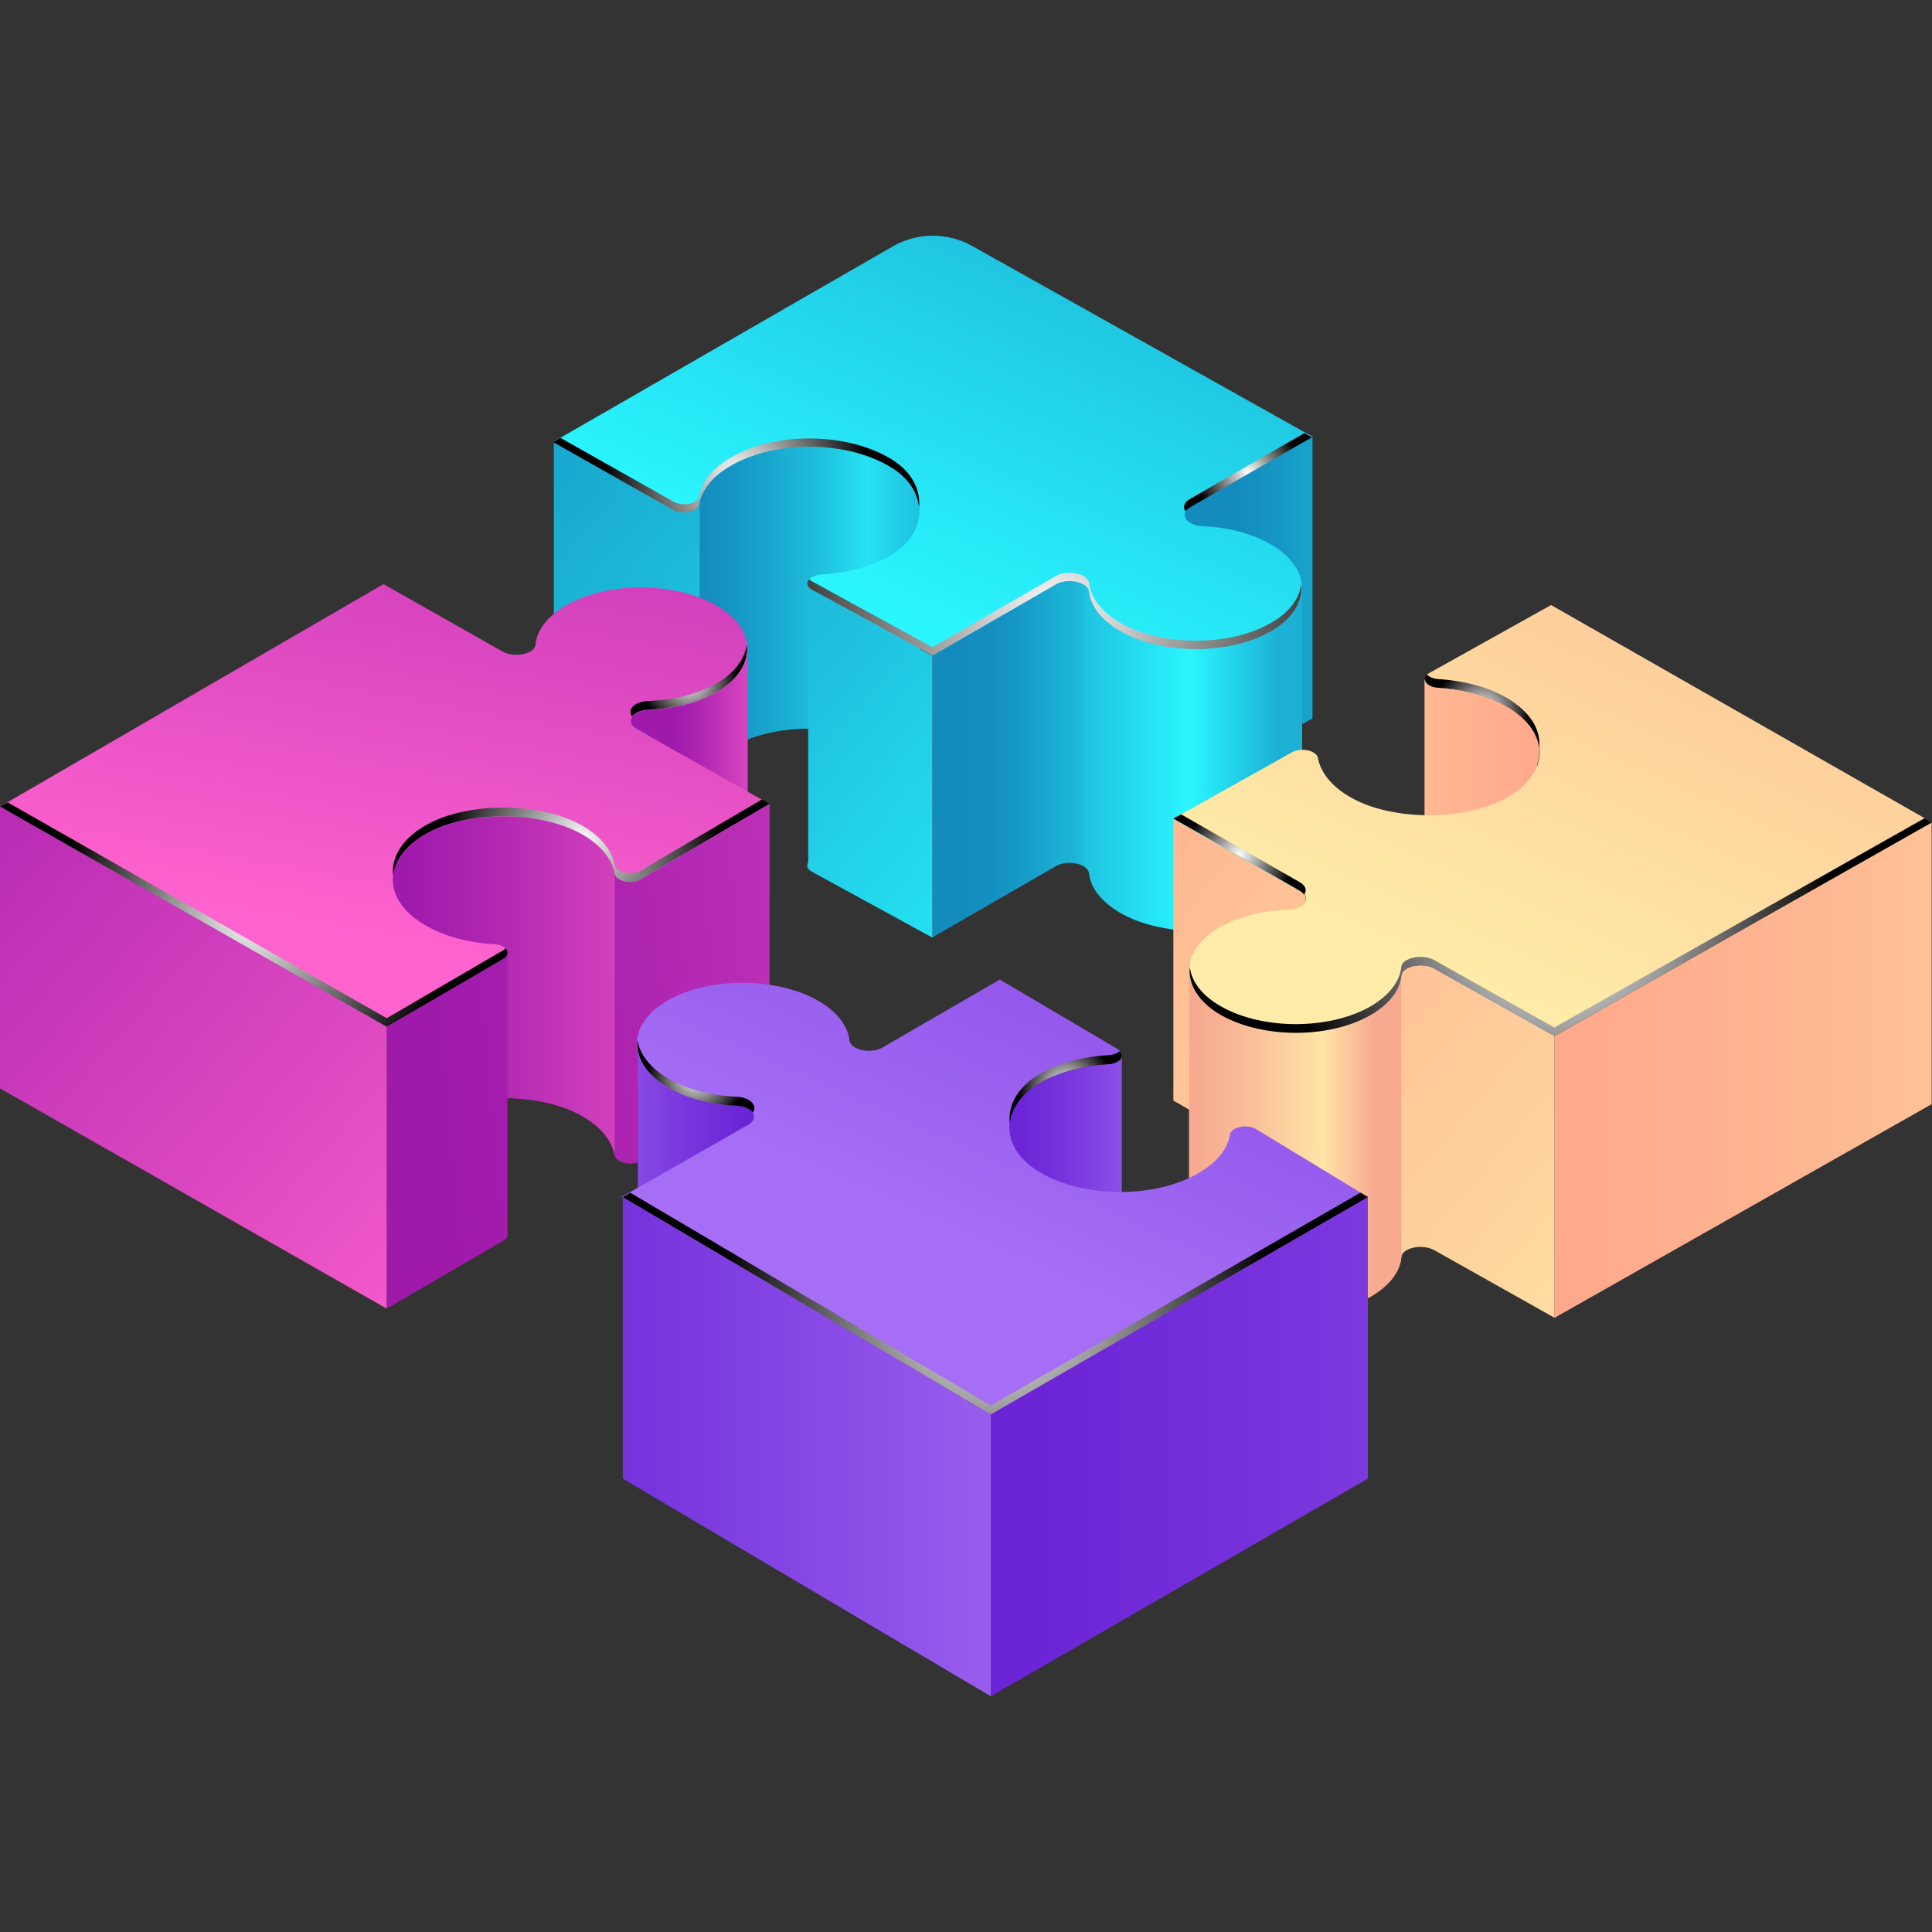 <?xml version="1.0" encoding="utf-8"?>
<!-- Generator: Adobe Illustrator 25.0.0, SVG Export Plug-In . SVG Version: 6.00 Build 0)  -->
<svg version="1.1" id="Layer_1" xmlns="http://www.w3.org/2000/svg" xmlns:xlink="http://www.w3.org/1999/xlink" x="0px" y="0px"
	 viewBox="0 0 600 600" style="enable-background:new 0 0 600 600;" xml:space="preserve">
<rect x="0" y="0" width="600" height="600" fill="#333333" stroke="none"/>
<style type="text/css">
	.st0{fill:url(#SVGID_1_);}
	.st1{fill:url(#SVGID_2_);}
	.st2{fill:url(#SVGID_3_);}
	.st3{fill:url(#SVGID_4_);}
	.st4{fill:url(#SVGID_5_);}
	.st5{fill:url(#SVGID_6_);}
	.st6{fill:url(#SVGID_7_);}
	.st7{fill:url(#SVGID_8_);}
	.st8{fill:url(#SVGID_9_);}
	.st9{fill:url(#SVGID_10_);}
	.st10{fill:url(#SVGID_11_);}
	.st11{fill:url(#SVGID_12_);}
	.st12{fill:url(#SVGID_13_);}
	.st13{fill:url(#SVGID_14_);}
	.st14{fill:url(#SVGID_15_);}
	.st15{fill:url(#SVGID_16_);}
	.st16{fill:url(#SVGID_17_);}
	.st17{fill:url(#SVGID_18_);}
	.st18{fill:url(#SVGID_19_);}
	.st19{fill:url(#SVGID_20_);}
	.st20{fill:url(#SVGID_21_);}
	.st21{fill:url(#SVGID_22_);}
	.st22{fill:url(#SVGID_23_);}
	.st23{fill:url(#SVGID_24_);}
	.st24{fill:url(#SVGID_25_);}
	.st25{fill:url(#SVGID_26_);}
	.st26{fill:url(#SVGID_27_);}
	.st27{fill:url(#SVGID_28_);}
	.st28{fill:url(#SVGID_29_);}
	.st29{fill:url(#SVGID_30_);}
	.st30{fill:url(#SVGID_31_);}
	.st31{fill:url(#SVGID_32_);}
	.st32{fill:url(#SVGID_33_);}
	.st33{fill:url(#SVGID_34_);}
	.st34{fill:url(#SVGID_35_);}
</style>
<g>
	<g>
		<linearGradient id="SVGID_1_" gradientUnits="userSpaceOnUse" x1="381.253" y1="188.562" x2="463.003" y2="188.562">
			<stop  offset="3.535350e-02" style="stop-color:#138BBD"/>
			<stop  offset="0.226" style="stop-color:#169AC7"/>
			<stop  offset="0.595" style="stop-color:#1FC3DF"/>
			<stop  offset="1" style="stop-color:#2AF6FF"/>
		</linearGradient>
		<path class="st0" d="M407.4,135.8l-37.9,21.7c-3.6,2.1-1.4,5.8,3.7,6c0.1,0,0.2,0,0.3,0l-4,2.3c-3.6,2.1-1.4,5.8,3.7,6
			c0.9,0,1.8,69.4,2.7,69.4l31.5-18l0,0l0.2,0v-87.5L407.4,135.8z"/>
		<linearGradient id="SVGID_2_" gradientUnits="userSpaceOnUse" x1="87.735" y1="67.254" x2="333.332" y2="278.467">
			<stop  offset="3.535350e-02" style="stop-color:#138BBD"/>
			<stop  offset="0.226" style="stop-color:#169AC7"/>
			<stop  offset="0.595" style="stop-color:#1FC3DF"/>
			<stop  offset="1" style="stop-color:#2AF6FF"/>
		</linearGradient>
		<path class="st1" d="M277.3,232.9c3.6,2.3,6,5.3,7.3,8.4c1.2-3,1.3-75.4,0.3-78.4c2-6.2-0.5-13-7.5-17.5
			c-13.4-8.6-36.3-9-50.2-0.9c-5.9,3.4-9.2,7.7-9.9,12.1c-0.4,2.3-5.1,3.3-8,1.7l-37.3-21.1v87.5l37.3,21.1c2.8,1.6,7.6,0.6,8-1.7
			c0.7-4.4,4-8.7,9.9-12.1C241,224,263.9,224.3,277.3,232.9z"/>
		<linearGradient id="SVGID_3_" gradientUnits="userSpaceOnUse" x1="215.701" y1="191.437" x2="304.783" y2="191.437">
			<stop  offset="2.020200e-02" style="stop-color:#138BBD"/>
			<stop  offset="0.17" style="stop-color:#169AC7"/>
			<stop  offset="0.333" style="stop-color:#1BB0D4"/>
			<stop  offset="0.433" style="stop-color:#1EBFDE"/>
			<stop  offset="0.601" style="stop-color:#26E2F3"/>
			<stop  offset="0.874" style="stop-color:#1BB0D4"/>
		</linearGradient>
		<path class="st2" d="M217.2,244.1c0.7-4.4,4-8.7,9.9-12.1c13.9-8,36.8-7.7,50.2,0.9c3.6,2.3,6,5.3,7.3,8.4
			c1.2-3,1.3-75.4,0.3-78.4c2-6.2-0.5-13-7.5-17.5c-13.4-8.6-36.3-9-50.2-0.9c-5.9,3.4-9.2,7.7-9.9,12.1V244.1z"/>
		<linearGradient id="SVGID_4_" gradientUnits="userSpaceOnUse" x1="105.018" y1="94.536" x2="350.614" y2="305.749">
			<stop  offset="3.535350e-02" style="stop-color:#138BBD"/>
			<stop  offset="0.226" style="stop-color:#169AC7"/>
			<stop  offset="0.595" style="stop-color:#1FC3DF"/>
			<stop  offset="1" style="stop-color:#2AF6FF"/>
		</linearGradient>
		<path class="st3" d="M289.6,203.7l-37.5-20.5c-0.5-0.3-0.8-0.6-1.1-1v85.6c-0.6,0.9-0.4,2,1.1,2.9l37.5,20.5V203.7z"/>
		<linearGradient id="SVGID_5_" gradientUnits="userSpaceOnUse" x1="297.015" y1="235.849" x2="411.73" y2="235.849">
			<stop  offset="1.010100e-02" style="stop-color:#138BBD"/>
			<stop  offset="9.748686e-02" style="stop-color:#148FC0"/>
			<stop  offset="0.193" style="stop-color:#179DC8"/>
			<stop  offset="0.283" style="stop-color:#1BB0D4"/>
			<stop  offset="0.315" style="stop-color:#1CB3D6"/>
			<stop  offset="0.344" style="stop-color:#1EBEDD"/>
			<stop  offset="0.353" style="stop-color:#1FC4E1"/>
			<stop  offset="0.631" style="stop-color:#2AF6FF"/>
			<stop  offset="0.874" style="stop-color:#1BB0D4"/>
		</linearGradient>
		<path class="st4" d="M289.6,291.1l38.3-22.1c3.6-2.1,9.9-0.8,10.3,2.2c0.5,4.7,4.1,9.3,10.6,12.8c12.5,6.7,32.4,6.8,44.9,0.1
			c6.7-3.6,10.2-8.4,10.5-13.3l0.2,0v-87.5l-0.2,0c-0.3,4.9-3.8,9.6-10.5,13.2c-12.5,6.7-32.4,6.6-44.9-0.1
			c-6.5-3.5-10-8.1-10.6-12.8c-0.3-3-6.7-4.3-10.3-2.2l-38.3,22.1V291.1z"/>
		<linearGradient id="SVGID_6_" gradientUnits="userSpaceOnUse" x1="390.937" y1="-75.539" x2="276.734" y2="187.249">
			<stop  offset="3.535350e-02" style="stop-color:#138BBD"/>
			<stop  offset="0.226" style="stop-color:#169AC7"/>
			<stop  offset="0.595" style="stop-color:#1FC3DF"/>
			<stop  offset="1" style="stop-color:#2AF6FF"/>
		</linearGradient>
		<path class="st5" d="M227.1,144.5c13.9-8,36.8-7.7,50.2,0.9c10.8,7,11,19.4,0.3,26.4c-6,3.9-14.1,6.1-22.4,6.6c-4,0.2-5.9,3-3,4.6
			l37.5,20.5l38.3-22.1c3.6-2.1,9.9-0.8,10.3,2.2c0.5,4.7,4.1,9.3,10.6,12.8c12.5,6.7,32.4,6.8,44.9,0.1c13.8-7.4,14-19.8,0.8-27.5
			c-5.9-3.4-13.5-5.3-21.2-5.6c-5.1-0.2-7.3-3.9-3.7-6l37.9-21.8L302.1,76.5c-7.7-4.4-17.1-4.4-24.8,0l-105.4,60.7l37.3,21.1
			c2.8,1.6,7.6,0.6,8-1.7C217.9,152.2,221.2,147.9,227.1,144.5z"/>
		<g>
			<radialGradient id="SVGID_7_" cx="228.695" cy="147.557" r="40.994" gradientUnits="userSpaceOnUse">
				<stop  offset="0" style="stop-color:#FFFFFF"/>
				<stop  offset="1" style="stop-color:#000000"/>
			</radialGradient>
			<path class="st6" d="M277.3,145.5c5,3.2,7.7,7.6,8.1,12.1c0.6-5.4-2.2-10.9-8.1-14.7c-13.4-8.6-36.3-9-50.2-0.9
				c-5.9,3.4-9.2,7.7-9.9,12.1c-0.4,2.3-5.1,3.3-8,1.7l-35.1-19.8l-2.3,1.3l37.3,21.1c2.8,1.6,7.6,0.6,8-1.7c0.7-4.4,4-8.7,9.9-12.1
				C241,136.5,263.9,136.8,277.3,145.5z"/>
			<radialGradient id="SVGID_8_" cx="327.497" cy="190.821" r="103.516" gradientUnits="userSpaceOnUse">
				<stop  offset="0" style="stop-color:#FFFFFF"/>
				<stop  offset="1" style="stop-color:#000000"/>
			</radialGradient>
			<path class="st7" d="M393.7,194c-12.5,6.7-32.4,6.6-44.9-0.1c-6.5-3.5-10-8.1-10.6-12.8c-0.3-3-6.7-4.3-10.3-2.2l-38.3,22.1
				l-37.5-20.5c-0.3-0.2-0.6-0.4-0.8-0.6c-0.9,1-0.9,2.2,0.8,3.2l37.5,20.5l38.3-22.1c3.6-2.1,9.9-0.8,10.3,2.2
				c0.5,4.7,4.1,9.3,10.6,12.8c12.5,6.7,32.4,6.8,44.9,0.1c7.7-4.1,11.1-9.8,10.4-15.3C403.6,186,400.2,190.6,393.7,194z"/>
			<radialGradient id="SVGID_9_" cx="387.592" cy="146.649" r="16.439" gradientUnits="userSpaceOnUse">
				<stop  offset="0" style="stop-color:#FFFFFF"/>
				<stop  offset="1" style="stop-color:#000000"/>
			</radialGradient>
			<path class="st8" d="M369.5,155c-1.9,1.1-2.2,2.6-1.3,3.8c0.3-0.4,0.7-0.8,1.3-1.2l37.9-21.8l-2.3-1.3L369.5,155z"/>
		</g>
	</g>
	<g>
		<linearGradient id="SVGID_10_" gradientUnits="userSpaceOnUse" x1="208.127" y1="254.098" x2="244.483" y2="254.098">
			<stop  offset="3.535350e-02" style="stop-color:#9F19AB"/>
			<stop  offset="0.244" style="stop-color:#AE25B1"/>
			<stop  offset="0.645" style="stop-color:#D744BF"/>
			<stop  offset="1" style="stop-color:#FF63CE"/>
		</linearGradient>
		<path class="st9" d="M204.2,307.7c7.1-0.6,13.9-2.6,19.2-5.9c6.2-3.8,9-8.9,8.6-13.9l0.2,0v-77.6v-1.6v-8.3l-0.2,0.1
			c0.4,5-2.4,10-8.6,13.9c-6,3.7-13.9,5.7-22.1,6c-5.1,0.2-7.4,3.8-3.7,5.9l4.1,2.4c-0.1,0-0.3,0-0.4,0
			C196.2,228.9,204.2,307.7,204.2,307.7z M232,210.4c0,0.1,0,0.3,0,0.4C232,210.6,232,210.5,232,210.4L232,210.4z"/>
		<linearGradient id="SVGID_11_" gradientUnits="userSpaceOnUse" x1="122.823" y1="312.39" x2="437.186" y2="282.918">
			<stop  offset="3.535350e-02" style="stop-color:#9F19AB"/>
			<stop  offset="0.244" style="stop-color:#AE25B1"/>
			<stop  offset="0.645" style="stop-color:#D744BF"/>
			<stop  offset="1" style="stop-color:#FF63CE"/>
		</linearGradient>
		<path class="st10" d="M198.9,273.2c-2.8,1.6-7.6,0.6-8-1.8c-0.9-4.8-4.7-9.5-11.6-13c-12.4-6.3-32.9-6.4-45.4-0.2
			c-9.9,5-13.6,12.3-11.1,19.1c-1.1,3-1,75.4,0.3,78.4c1.7-3.8,5.2-7.3,10.8-10.1c12.5-6.2,33-6.1,45.4,0.2
			c6.9,3.5,10.7,8.2,11.6,13c0.4,2.3,5.2,3.4,8,1.8l40.1-23.5v-77.6V258v-8.3L198.9,273.2z"/>
		<linearGradient id="SVGID_12_" gradientUnits="userSpaceOnUse" x1="122.077" y1="306.253" x2="237.934" y2="306.253">
			<stop  offset="3.535350e-02" style="stop-color:#9F19AB"/>
			<stop  offset="0.244" style="stop-color:#AE25B1"/>
			<stop  offset="0.645" style="stop-color:#D744BF"/>
			<stop  offset="1" style="stop-color:#FF63CE"/>
		</linearGradient>
		<path class="st11" d="M190.9,271.4c-0.9-4.8-4.7-9.5-11.6-13c-12.4-6.3-32.9-6.4-45.4-0.2c-9.9,5-13.6,12.3-11.1,19.1
			c-1.1,3-1,75.4,0.3,78.4c1.7-3.8,5.2-7.3,10.8-10.1c12.5-6.2,33-6.1,45.4,0.2c6.9,3.5,10.7,8.2,11.6,13V271.4z"/>
		<linearGradient id="SVGID_13_" gradientUnits="userSpaceOnUse" x1="126.57" y1="352.365" x2="440.933" y2="322.893">
			<stop  offset="3.535350e-02" style="stop-color:#9F19AB"/>
			<stop  offset="0.244" style="stop-color:#AE25B1"/>
			<stop  offset="0.645" style="stop-color:#D744BF"/>
			<stop  offset="1" style="stop-color:#FF63CE"/>
		</linearGradient>
		<path class="st12" d="M120.1,406.4L120.1,406.4L120.1,406.4l36.2-21.1c1.1-0.6,1.5-1.4,1.3-2.2v-87c-0.1,0.6-0.4,1.2-1.3,1.7
			l-36.2,21.1l0,0v0V406.4z"/>
		<linearGradient id="SVGID_14_" gradientUnits="userSpaceOnUse" x1="167.016" y1="-11.828" x2="111.757" y2="292.712">
			<stop  offset="3.535350e-02" style="stop-color:#9F19AB"/>
			<stop  offset="0.244" style="stop-color:#AE25B1"/>
			<stop  offset="0.645" style="stop-color:#D744BF"/>
			<stop  offset="1" style="stop-color:#FF63CE"/>
		</linearGradient>
		<path class="st13" d="M120.1,318.9L120.1,318.9L120.1,318.9l36.2-21.1c2.8-1.6,1-4.4-3-4.6c-7.7-0.4-15.2-2.4-21.1-5.8
			c-14.1-8.1-13.6-21.5,1.7-29.2c12.5-6.2,33-6.1,45.4,0.2c6.9,3.5,10.7,8.2,11.6,13c0.4,2.3,5.2,3.4,8,1.8l40.1-23.5l-41.3-23.3
			c-3.6-2.1-1.4-5.7,3.7-5.9c8.1-0.3,16.1-2.3,22.1-6c11.6-7.2,11.5-18.7-0.1-25.9c-12.9-8-34.5-8.2-47.6-0.6
			c-5.9,3.4-9.1,7.8-9.5,12.2c-0.3,3-6.7,4.2-10.3,2.1l-36.9-20.9l0,0L0,250.5l0,0L120.1,318.9z"/>
		<g>
			<radialGradient id="SVGID_15_" cx="213.947" cy="211.325" r="15.031" gradientUnits="userSpaceOnUse">
				<stop  offset="0" style="stop-color:#FFFFFF"/>
				<stop  offset="1" style="stop-color:#000000"/>
			</radialGradient>
			<path class="st14" d="M223.4,211.7c-6,3.7-13.9,5.7-22.1,6c-4.3,0.2-6.6,2.7-5,4.8c0.8-1.1,2.6-2,5-2.1c8.1-0.3,16.1-2.3,22.1-6
				c6.3-3.9,9.1-9.1,8.5-14.2C231.4,204.3,228.6,208.4,223.4,211.7z"/>
			<radialGradient id="SVGID_16_" cx="180.519" cy="261.14" r="42.325" gradientUnits="userSpaceOnUse">
				<stop  offset="0" style="stop-color:#FFFFFF"/>
				<stop  offset="1" style="stop-color:#000000"/>
			</radialGradient>
			<path class="st15" d="M198.9,270.4c-2.8,1.6-7.6,0.6-8-1.8c-0.9-4.8-4.7-9.5-11.6-13c-12.4-6.3-32.9-6.4-45.4-0.2
				c-8.6,4.3-12.5,10.5-11.8,16.5c0.6-5.1,4.4-10.1,11.8-13.8c12.5-6.2,33-6.1,45.4,0.2c6.9,3.5,10.7,8.2,11.6,13
				c0.4,2.3,5.2,3.4,8,1.8l40.1-23.5l-2.4-1.3L198.9,270.4z"/>
			<radialGradient id="SVGID_17_" cx="78.823" cy="284.024" r="60.951" gradientUnits="userSpaceOnUse">
				<stop  offset="0" style="stop-color:#FFFFFF"/>
				<stop  offset="1" style="stop-color:#000000"/>
			</radialGradient>
			<path class="st16" d="M156.3,295.1l-36.2,21.1l0,0v0l-117.7-67L0,250.5l0,0l120.1,68.4v0l0,0l36.2-21.1c1.6-0.9,1.7-2.3,0.7-3.3
				C156.8,294.7,156.6,294.9,156.3,295.1z"/>
		</g>
		<linearGradient id="SVGID_18_" gradientUnits="userSpaceOnUse" x1="-98.468" y1="188.62" x2="161.864" y2="418.252">
			<stop  offset="3.535350e-02" style="stop-color:#9F19AB"/>
			<stop  offset="0.244" style="stop-color:#AE25B1"/>
			<stop  offset="0.645" style="stop-color:#D744BF"/>
			<stop  offset="1" style="stop-color:#FF63CE"/>
		</linearGradient>
		<polygon class="st17" points="120.1,318.9 120.1,406.4 0,338 0,250.5 		"/>
	</g>
	<g>
		<linearGradient id="SVGID_19_" gradientUnits="userSpaceOnUse" x1="275.427" y1="217.886" x2="506.288" y2="411.908">
			<stop  offset="3.535350e-02" style="stop-color:#FFA98C"/>
			<stop  offset="0.317" style="stop-color:#FFB892"/>
			<stop  offset="0.86" style="stop-color:#FEE1A3"/>
			<stop  offset="1" style="stop-color:#FEECA8"/>
		</linearGradient>
		<path class="st18" d="M403.7,285l-4.1-2.4c0.1,0,0.3,0,0.4,0c5.1-0.2,7.4-3.8,3.7-5.9l-39.3-22.4h0v87.5l32.7,18.7
			c0.9-0.1,1.9-69.4,2.8-69.4C405.1,290.8,407.3,287.1,403.7,285z"/>
		<linearGradient id="SVGID_20_" gradientUnits="userSpaceOnUse" x1="480.126" y1="263.569" x2="367.152" y2="263.569">
			<stop  offset="3.535350e-02" style="stop-color:#FFA98C"/>
			<stop  offset="0.317" style="stop-color:#FFB892"/>
			<stop  offset="0.86" style="stop-color:#FEE1A3"/>
			<stop  offset="1" style="stop-color:#FEECA8"/>
		</linearGradient>
		<path class="st19" d="M467.9,219.4c-5.9-3.4-13.4-5.3-21.1-5.8c-2.6-0.1-4.2-1.3-4.3-2.6l-0.1,0v87.5l0.1,0
			c0.1,1.3,1.7,2.5,4.3,2.6c7.7,0.4,15.2,2.4,21.1,5.8c4.6,2.6,7.6,5.9,9.1,9.2c1.3-3,1.4-75.4,0.3-78.4
			C479.7,231.3,476.5,224.4,467.9,219.4z"/>
		<linearGradient id="SVGID_21_" gradientUnits="userSpaceOnUse" x1="482.721" y1="332.336" x2="743.307" y2="332.336">
			<stop  offset="3.535350e-02" style="stop-color:#FFA98C"/>
			<stop  offset="0.317" style="stop-color:#FFB892"/>
			<stop  offset="0.86" style="stop-color:#FEE1A3"/>
			<stop  offset="1" style="stop-color:#FEECA8"/>
		</linearGradient>
		<polygon class="st20" points="599.9,255.4 482.7,321.8 482.7,409.3 599.9,342.9 		"/>
		<linearGradient id="SVGID_22_" gradientUnits="userSpaceOnUse" x1="298.736" y1="251.474" x2="529.597" y2="445.495">
			<stop  offset="3.535350e-02" style="stop-color:#FFA98C"/>
			<stop  offset="0.317" style="stop-color:#FFB892"/>
			<stop  offset="0.86" style="stop-color:#FEE1A3"/>
			<stop  offset="1" style="stop-color:#FEECA8"/>
		</linearGradient>
		<path class="st21" d="M445.5,300.8c-3.6-2.1-10-0.8-10.3,2.1c-0.5,4.5-3.7,8.8-9.5,12.2c-13.2,7.6-34.8,7.4-47.6-0.6
			c-5.7-3.5-8.6-8.1-8.7-12.7l-0.1,0v87.5l0.1,0c0.1,4.6,3,9.2,8.7,12.7c12.9,8,34.5,8.2,47.6,0.6c5.9-3.4,9.1-7.8,9.5-12.2
			c0.3-3,6.7-4.2,10.3-2.1l37.2,20.9v-87.5L445.5,300.8z"/>
		<linearGradient id="SVGID_23_" gradientUnits="userSpaceOnUse" x1="369.19" y1="355.037" x2="435.157" y2="355.037">
			<stop  offset="3.535350e-02" style="stop-color:#F7AA90"/>
			<stop  offset="0.232" style="stop-color:#F9B996"/>
			<stop  offset="0.61" style="stop-color:#FFE2A6"/>
			<stop  offset="0.631" style="stop-color:#FFE4A7"/>
			<stop  offset="0.874" style="stop-color:#F7AA90"/>
		</linearGradient>
		<path class="st22" d="M435.2,303c-0.5,4.5-3.7,8.8-9.5,12.2c-13.2,7.6-34.8,7.4-47.6-0.6c-5.7-3.5-8.6-8.1-8.7-12.7l-0.1,0v87.5
			l0.1,0c0.1,4.6,3,9.2,8.7,12.7c12.9,8,34.5,8.2,47.6,0.6c5.9-3.4,9.1-7.8,9.5-12.2V303z"/>
		<linearGradient id="SVGID_24_" gradientUnits="userSpaceOnUse" x1="582.367" y1="28.465" x2="459.569" y2="305.988">
			<stop  offset="3.535350e-02" style="stop-color:#FFA98C"/>
			<stop  offset="0.317" style="stop-color:#FFB892"/>
			<stop  offset="0.86" style="stop-color:#FEE1A3"/>
			<stop  offset="1" style="stop-color:#FEECA8"/>
		</linearGradient>
		<path class="st23" d="M600,255.4l-118.3-67.5L443.9,209c-2.8,1.6-1,4.4,3,4.6c7.7,0.4,15.2,2.4,21.1,5.8
			c14.1,8.1,13.6,21.5-1.7,29.2c-12.5,6.2-33,6.1-45.4-0.2c-6.9-3.5-10.7-8.2-11.6-13c-0.4-2.3-5.2-3.4-8-1.8l-36.8,20.6l39.3,22.4
			c3.6,2.1,1.4,5.7-3.7,5.9c-8.1,0.3-16.1,2.3-22.1,6c-11.6,7.2-11.5,18.7,0.1,25.9c12.9,8,34.5,8.2,47.6,0.6
			c5.9-3.4,9.1-7.8,9.5-12.2c0.3-3,6.7-4.2,10.3-2.1l37.2,20.9L600,255.4z"/>
		<g>
			<radialGradient id="SVGID_25_" cx="460.288" cy="220.853" r="14.889" gradientUnits="userSpaceOnUse">
				<stop  offset="0" style="stop-color:#FFFFFF"/>
				<stop  offset="1" style="stop-color:#000000"/>
			</radialGradient>
			<path class="st24" d="M446.8,213.6c7.7,0.4,15.2,2.4,21.1,5.8c6.1,3.5,9.5,8.1,10.1,12.7c0.6-5.5-2.8-11.1-10.1-15.4
				c-5.9-3.4-13.4-5.3-21.1-5.8c-1.7-0.1-3-0.7-3.7-1.4C441.5,211.2,443.3,213.4,446.8,213.6z"/>
			<radialGradient id="SVGID_26_" cx="484.629" cy="287.949" r="85.018" gradientUnits="userSpaceOnUse">
				<stop  offset="0" style="stop-color:#FFFFFF"/>
				<stop  offset="1" style="stop-color:#000000"/>
			</radialGradient>
			<path class="st25" d="M482.7,319.1l-37.2-20.9c-3.6-2.1-10-0.8-10.3,2.1c-0.5,4.5-3.7,8.8-9.5,12.2c-13.2,7.6-34.8,7.4-47.6-0.6
				c-5.3-3.3-8.2-7.5-8.6-11.7c-0.6,5.1,2.3,10.4,8.6,14.4c12.9,8,34.5,8.2,47.6,0.6c5.9-3.4,9.1-7.8,9.5-12.2
				c0.3-3,6.7-4.2,10.3-2.1l37.2,20.9L600,255.4l-2.3-1.3L482.7,319.1z"/>
			<radialGradient id="SVGID_27_" cx="384.916" cy="265.392" r="16.974" gradientUnits="userSpaceOnUse">
				<stop  offset="0" style="stop-color:#FFFFFF"/>
				<stop  offset="1" style="stop-color:#000000"/>
			</radialGradient>
			<path class="st26" d="M405,277.8c0.9-1.2,0.6-2.7-1.3-3.8l-36.9-21.1l-2.4,1.3l39.3,22.4C404.3,277,404.7,277.4,405,277.8z"/>
		</g>
	</g>
	<g>
		<linearGradient id="SVGID_28_" gradientUnits="userSpaceOnUse" x1="233.942" y1="378.368" x2="170.087" y2="378.368">
			<stop  offset="3.535350e-02" style="stop-color:#6B24D6"/>
			<stop  offset="0.294" style="stop-color:#7733DC"/>
			<stop  offset="0.794" style="stop-color:#975CED"/>
			<stop  offset="1" style="stop-color:#A56EF4"/>
		</linearGradient>
		<path class="st27" d="M228.9,351.7c-0.1,0-0.2,0-0.3,0l4-2.3c3.6-2.1,1.4-5.8-3.7-6c-7.7-0.3-15.3-2.2-21.2-5.6
			c-5.7-3.3-8.8-7.4-9.6-11.7v6.1c-0.2,1.2-0.2,2.4,0,3.6v74c-1,5.5,2.2,11.2,9.6,15.5c5.2,3,11.8,4.8,18.5,5.4l6.4-73
			C236.2,355.6,234,351.9,228.9,351.7z"/>
		<linearGradient id="SVGID_29_" gradientUnits="userSpaceOnUse" x1="313.524" y1="380.361" x2="369.041" y2="380.361">
			<stop  offset="3.535350e-02" style="stop-color:#6B24D6"/>
			<stop  offset="0.294" style="stop-color:#7733DC"/>
			<stop  offset="0.794" style="stop-color:#975CED"/>
			<stop  offset="1" style="stop-color:#A56EF4"/>
		</linearGradient>
		<path class="st28" d="M344.1,330.5c-8.3,0.5-16.4,2.7-22.4,6.6c-7.1,4.6-9.6,11.2-7.5,17.3c-1,3-0.9,75.4,0.3,78.4
			c1.2-3,3.6-5.8,7.2-8.2c6-3.9,14.1-6.1,22.4-6.6c2.6-0.1,4.3-1.4,4.3-2.7V328C348.3,329.2,346.6,330.3,344.1,330.5z"/>
		<linearGradient id="SVGID_30_" gradientUnits="userSpaceOnUse" x1="417.346" y1="109.155" x2="295.776" y2="381.767">
			<stop  offset="3.535350e-02" style="stop-color:#6B24D6"/>
			<stop  offset="0.294" style="stop-color:#7733DC"/>
			<stop  offset="0.794" style="stop-color:#975CED"/>
			<stop  offset="1" style="stop-color:#A56EF4"/>
		</linearGradient>
		<path class="st29" d="M307.7,439.3l117.2-67.5l0,0l0,0L390,350.6c-2.8-1.6-7.6-0.6-8,1.7c-0.7,4.4-4,8.7-9.9,12.1
			c-14,8.1-37.2,7.7-50.5-1.2c-10.9-7.2-10.8-19.1,0.1-26.2c6-3.9,14.1-6.1,22.4-6.6c4-0.2,5.9-3,3-4.6l-36.6-21.6l-36.4,21.1
			c-3.6,2.1-9.9,0.8-10.3-2.2c-0.5-4.7-4.1-9.3-10.6-12.8c-12.5-6.7-32.4-6.8-44.9-0.1c-13.8,7.4-14,19.8-0.8,27.5
			c5.9,3.4,13.5,5.3,21.2,5.6c5.1,0.2,7.3,3.9,3.7,6l-39.3,22.4l0,0l0,0L307.7,439.3z"/>
		<g>
			<radialGradient id="SVGID_31_" cx="216.149" cy="334.208" r="15.145" gradientUnits="userSpaceOnUse">
				<stop  offset="0" style="stop-color:#FFFFFF"/>
				<stop  offset="1" style="stop-color:#000000"/>
			</radialGradient>
			<path class="st30" d="M207.6,337.8c5.9,3.4,13.5,5.3,21.2,5.6c2.4,0.1,4.2,1,5,2.1c1.5-2.1-0.7-4.7-5-4.9
				c-7.7-0.3-15.3-2.2-21.2-5.6c-5.8-3.4-9-7.7-9.6-12C197.4,328.3,200.6,333.7,207.6,337.8z"/>
			<radialGradient id="SVGID_32_" cx="331.008" cy="337.585" r="14.696" gradientUnits="userSpaceOnUse">
				<stop  offset="0" style="stop-color:#FFFFFF"/>
				<stop  offset="1" style="stop-color:#000000"/>
			</radialGradient>
			<path class="st31" d="M344.1,327.7c-8.3,0.5-16.4,2.7-22.4,6.6c-6,3.9-8.7,9.3-8.1,14.5c0.5-4.3,3.2-8.5,8.1-11.7
				c6-3.9,14.1-6.1,22.4-6.6c3.6-0.2,5.4-2.4,3.7-4.1C347.1,327.1,345.8,327.6,344.1,327.7z"/>
			<radialGradient id="SVGID_33_" cx="309.114" cy="404.833" r="85.407" gradientUnits="userSpaceOnUse">
				<stop  offset="0" style="stop-color:#FFFFFF"/>
				<stop  offset="1" style="stop-color:#000000"/>
			</radialGradient>
			<polygon class="st32" points="424.9,371.8 422.5,370.4 307.7,436.5 195.7,370.4 193.4,371.8 193.4,371.8 193.4,371.8 
				307.7,439.3 424.9,371.8 424.8,371.8 			"/>
		</g>
		<linearGradient id="SVGID_34_" gradientUnits="userSpaceOnUse" x1="307.671" y1="449.276" x2="618.303" y2="449.276">
			<stop  offset="3.535350e-02" style="stop-color:#6B24D6"/>
			<stop  offset="0.294" style="stop-color:#7733DC"/>
			<stop  offset="0.794" style="stop-color:#975CED"/>
			<stop  offset="1" style="stop-color:#A56EF4"/>
		</linearGradient>
		<polygon class="st33" points="424.8,371.8 424.8,459.2 307.7,526.8 307.7,439.3 		"/>
		<linearGradient id="SVGID_35_" gradientUnits="userSpaceOnUse" x1="134.414" y1="449.279" x2="348.174" y2="449.279">
			<stop  offset="3.535350e-02" style="stop-color:#6B24D6"/>
			<stop  offset="0.294" style="stop-color:#7733DC"/>
			<stop  offset="0.794" style="stop-color:#975CED"/>
			<stop  offset="1" style="stop-color:#A56EF4"/>
		</linearGradient>
		<polygon class="st34" points="307.7,439.3 307.7,526.8 193.4,459.2 193.4,371.8 		"/>
	</g>
</g>
</svg>
